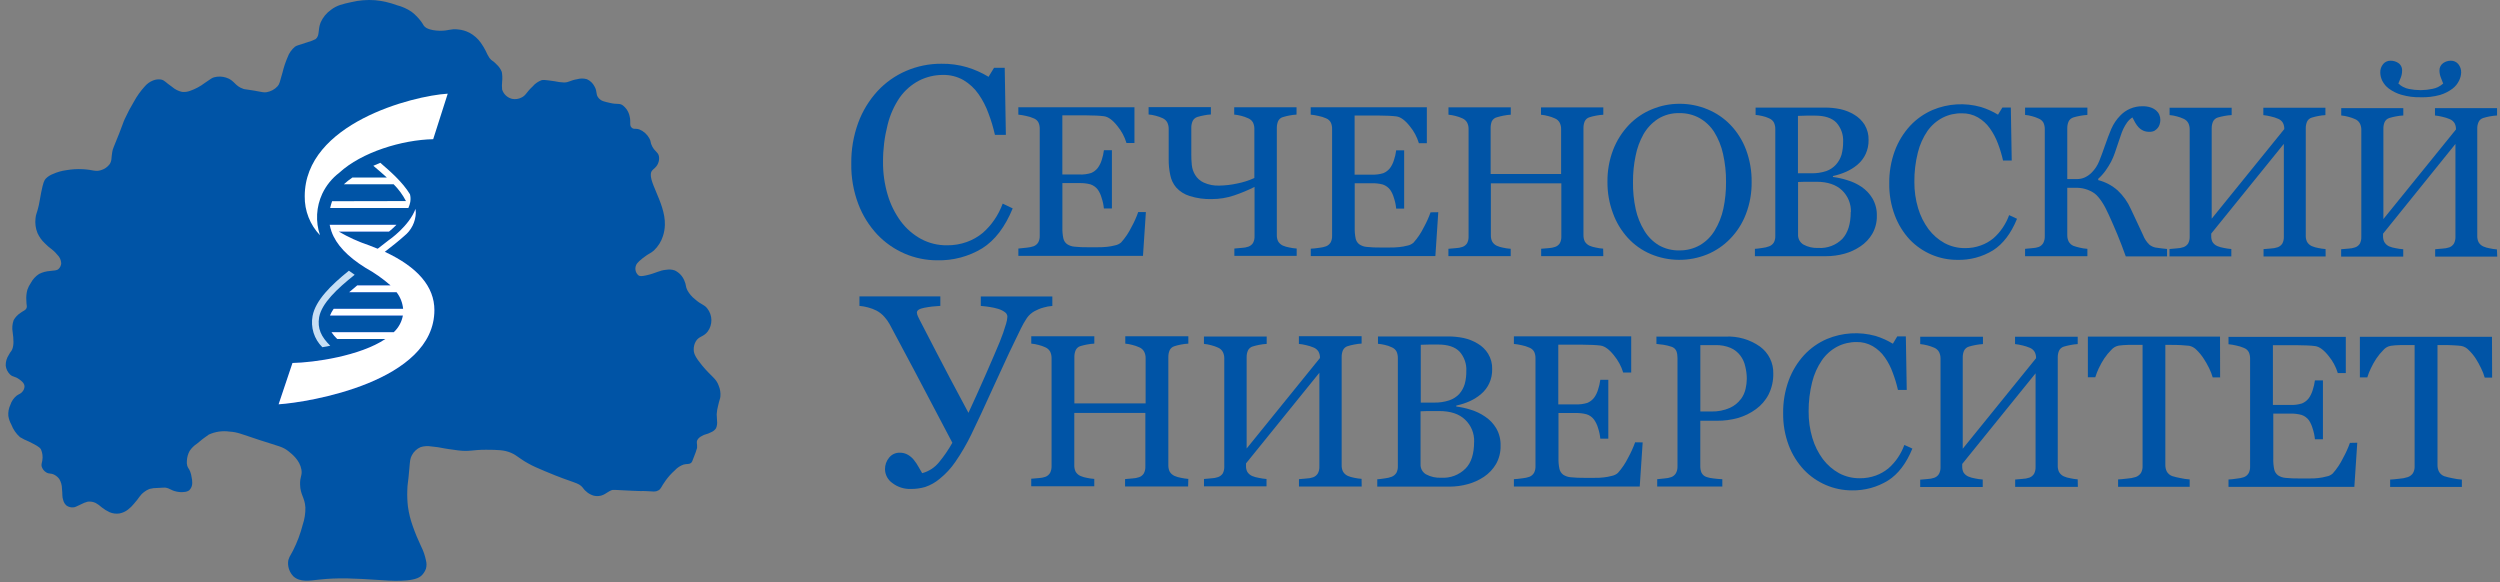 <?xml version="1.0" encoding="UTF-8"?> <svg xmlns="http://www.w3.org/2000/svg" width="219" height="51" viewBox="0 0 219 51" fill="none"><rect x="0" y="0" width="219" height="51" fill="#808080" stroke="none"/><g clip-path="url(#clip0_371_280)"><path d="M17.255 38.867C16.996 39.034 16.775 39.254 16.606 39.511C16.465 39.772 16.385 40.06 16.372 40.355C16.354 40.501 16.364 40.65 16.401 40.793C16.466 41.015 16.557 41.041 16.664 41.318C16.72 41.468 16.759 41.623 16.781 41.782C16.823 41.953 16.842 42.13 16.84 42.306C16.842 42.426 16.82 42.545 16.775 42.656C16.73 42.766 16.662 42.867 16.576 42.951C16.447 43.039 16.295 43.089 16.138 43.096C15.921 43.122 15.701 43.113 15.488 43.067C14.926 42.951 14.903 42.77 14.465 42.715C14.435 42.715 14.221 42.715 13.795 42.745C13.559 42.741 13.322 42.77 13.094 42.831C12.926 42.896 12.77 42.985 12.629 43.096C12.229 43.395 12.207 43.608 11.723 44.142C11.575 44.324 11.408 44.489 11.222 44.632C11.001 44.807 10.74 44.927 10.462 44.98C10.165 45.024 9.862 44.984 9.588 44.864C9.346 44.75 9.118 44.609 8.909 44.442C8.749 44.296 8.574 44.169 8.386 44.062C8.168 43.957 7.924 43.917 7.684 43.946C7.48 43.999 7.284 44.077 7.099 44.178C6.638 44.39 6.599 44.426 6.45 44.442C6.233 44.47 6.014 44.417 5.835 44.294C5.692 44.172 5.59 44.011 5.543 43.83C5.42 43.476 5.491 43.344 5.429 42.809C5.427 42.512 5.347 42.221 5.195 41.965C5.081 41.807 4.931 41.678 4.757 41.588C4.432 41.427 4.322 41.54 4.055 41.385C3.858 41.267 3.713 41.08 3.649 40.861C3.604 40.67 3.672 40.577 3.707 40.336C3.763 40.009 3.722 39.674 3.591 39.369C3.474 39.157 3.152 38.992 2.509 38.67C2.246 38.567 1.992 38.441 1.752 38.294C1.411 37.992 1.15 37.613 0.991 37.189C0.859 36.954 0.771 36.698 0.731 36.432C0.703 36.1 0.764 35.767 0.907 35.466C1.01 35.143 1.208 34.858 1.475 34.648C1.677 34.506 1.817 34.5 1.973 34.3C2.085 34.17 2.147 34.004 2.148 33.833C2.129 33.55 1.869 33.36 1.68 33.224C1.297 32.944 1.151 33.05 0.891 32.815C0.672 32.606 0.534 32.328 0.501 32.029C0.49 31.7 0.582 31.375 0.764 31.099C0.939 30.754 1.03 30.777 1.112 30.487C1.174 30.25 1.194 30.003 1.17 29.759C1.17 29.437 1.131 29.408 1.112 29.115C1.044 28.755 1.074 28.384 1.199 28.039C1.348 27.778 1.559 27.557 1.813 27.395C2.086 27.198 2.219 27.192 2.31 27.018C2.401 26.844 2.31 26.757 2.31 26.348C2.282 26.024 2.312 25.696 2.398 25.382C2.469 25.174 2.568 24.977 2.694 24.796C2.864 24.472 3.116 24.197 3.425 23.997C3.729 23.846 4.06 23.757 4.399 23.736C4.78 23.681 4.955 23.714 5.13 23.562C5.267 23.431 5.351 23.255 5.364 23.066C5.351 22.779 5.225 22.507 5.014 22.31C4.591 21.797 4.38 21.788 3.935 21.321C3.661 21.065 3.44 20.759 3.285 20.419C3.12 20.011 3.06 19.568 3.11 19.131C3.145 18.722 3.233 18.725 3.402 17.968C3.5 17.53 3.474 17.524 3.607 16.86C3.785 15.975 3.873 15.797 4.016 15.64C4.2 15.457 4.421 15.318 4.666 15.231C5.027 15.069 5.41 14.961 5.803 14.909C6.284 14.825 6.774 14.796 7.262 14.822C8.162 14.87 8.337 15.063 8.837 14.909C9.14 14.822 9.407 14.642 9.598 14.393C9.815 14.071 9.737 13.859 9.832 13.318C9.887 12.995 9.926 12.995 10.442 11.688C10.836 10.69 10.767 10.773 10.94 10.4C11.174 9.891 11.436 9.395 11.726 8.915C11.993 8.422 12.32 7.963 12.7 7.549C12.89 7.331 13.129 7.16 13.399 7.053C13.62 6.961 13.863 6.931 14.101 6.966C14.426 7.028 14.481 7.205 15.075 7.611C15.322 7.826 15.619 7.977 15.94 8.049C16.177 8.075 16.418 8.045 16.641 7.962C17.109 7.8 17.548 7.565 17.941 7.266C18.503 6.896 18.542 6.831 18.76 6.77C19.105 6.678 19.47 6.688 19.809 6.799C20.556 7.034 20.55 7.533 21.326 7.788C21.482 7.839 21.378 7.788 22.23 7.933C23.003 8.068 23.1 8.116 23.341 8.078C23.716 8.019 24.06 7.835 24.315 7.556C24.491 7.353 24.497 7.234 24.754 6.332C24.861 5.885 25.007 5.447 25.189 5.024C25.318 4.66 25.544 4.338 25.842 4.09C26.031 3.965 26.102 3.984 26.979 3.685C27.212 3.622 27.438 3.535 27.652 3.424C28.032 3.102 27.821 2.635 28.087 1.968C28.282 1.524 28.595 1.141 28.994 0.86C29.507 0.467 29.988 0.361 30.745 0.193C31.437 0.024 32.152 -0.035 32.863 0.019C33.512 0.08 34.15 0.226 34.761 0.454C35.225 0.571 35.665 0.768 36.06 1.037C36.373 1.28 36.652 1.564 36.889 1.881C37.1 2.171 37.067 2.203 37.213 2.345C37.285 2.412 37.587 2.667 38.529 2.696C39.364 2.696 39.462 2.499 40.131 2.58C40.478 2.611 40.816 2.709 41.125 2.87C41.519 3.081 41.858 3.379 42.116 3.743C42.28 3.974 42.427 4.217 42.555 4.47C42.645 4.683 42.753 4.888 42.88 5.082C43.084 5.353 43.204 5.317 43.49 5.633C43.698 5.816 43.858 6.046 43.958 6.303C44.007 6.582 44.017 6.865 43.987 7.147C43.963 7.379 43.963 7.613 43.987 7.846C44.049 8.045 44.162 8.225 44.316 8.368C44.469 8.511 44.657 8.612 44.861 8.66C45.139 8.716 45.429 8.675 45.68 8.545C46.086 8.351 46.076 8.113 46.655 7.578C46.864 7.328 47.136 7.137 47.444 7.024C47.571 6.992 47.681 6.986 48.552 7.111C48.839 7.175 49.132 7.214 49.426 7.227C49.891 7.205 49.946 7.037 50.566 6.937C50.842 6.858 51.135 6.858 51.411 6.937C51.704 7.068 51.942 7.296 52.084 7.582C52.343 8.045 52.165 8.226 52.408 8.548C52.652 8.87 52.948 8.899 53.432 9.015C54.082 9.173 54.231 9.015 54.54 9.218C54.857 9.455 55.075 9.798 55.154 10.184C55.287 10.702 55.112 10.97 55.326 11.173C55.54 11.376 55.651 11.205 56.028 11.347C56.386 11.499 56.684 11.765 56.873 12.103C57.061 12.425 56.941 12.47 57.136 12.831C57.389 13.301 57.639 13.314 57.72 13.675C57.763 13.902 57.732 14.136 57.633 14.345C57.49 14.667 57.259 14.783 57.136 14.928C56.528 15.646 58.302 17.681 58.243 19.701C58.235 20.037 58.177 20.37 58.071 20.69C57.919 21.166 57.647 21.597 57.282 21.942C56.976 22.219 56.902 22.148 56.307 22.612C55.823 22.992 55.732 23.153 55.693 23.308C55.65 23.452 55.649 23.605 55.69 23.749C55.732 23.893 55.814 24.023 55.927 24.123C56.054 24.206 56.203 24.21 56.6 24.123C57.499 23.926 57.73 23.685 58.377 23.63C58.621 23.588 58.873 23.608 59.108 23.688C59.494 23.872 59.796 24.194 59.952 24.59C60.134 24.983 60.027 25.06 60.216 25.434C60.384 25.738 60.613 26.005 60.888 26.219C61.473 26.738 61.671 26.645 61.967 27.034C62.19 27.321 62.313 27.671 62.318 28.033C62.323 28.394 62.21 28.748 61.996 29.041C61.626 29.53 61.229 29.427 60.947 29.913C60.821 30.135 60.761 30.387 60.771 30.641C60.771 30.963 60.908 31.285 61.499 32.01C62.37 33.057 62.717 33.121 62.958 33.785C63.087 34.09 63.137 34.422 63.104 34.751C63.078 34.973 63.032 34.976 62.899 35.566C62.836 35.804 62.796 36.048 62.782 36.294C62.782 36.526 62.812 36.538 62.812 36.847C62.843 37.075 62.813 37.306 62.724 37.517C62.617 37.674 62.465 37.795 62.288 37.865C61.911 38.071 61.769 38.007 61.44 38.216C61.295 38.287 61.174 38.399 61.093 38.538C60.979 38.761 61.093 38.86 61.064 39.237C60.99 39.494 60.902 39.747 60.8 39.994C60.638 40.429 60.615 40.484 60.537 40.548C60.355 40.693 60.196 40.616 59.888 40.693C59.585 40.798 59.315 40.978 59.101 41.215C58.807 41.478 58.542 41.771 58.312 42.091C57.893 42.664 57.932 42.819 57.662 42.964C57.392 43.108 57.262 43.05 56.613 43.022C55.963 42.992 56.613 43.047 55.355 42.989C53.731 42.922 53.731 42.873 53.52 42.964C53.133 43.134 52.902 43.437 52.379 43.456C52.263 43.461 52.146 43.451 52.032 43.427C51.634 43.314 51.29 43.067 51.057 42.728C50.657 42.232 50.358 42.387 47.73 41.273C47.057 40.989 46.713 40.841 46.33 40.629C45.404 40.123 45.336 39.91 44.754 39.662C44.172 39.414 43.623 39.405 42.568 39.398C41.333 39.398 41.148 39.579 40.147 39.456C39.497 39.379 38.948 39.282 38.948 39.282C38.564 39.2 38.174 39.142 37.782 39.108C37.471 39.055 37.151 39.075 36.849 39.166C36.523 39.307 36.255 39.554 36.089 39.865C35.92 40.165 35.917 40.384 35.855 41.086C35.742 42.448 35.696 42.31 35.68 42.951C35.661 43.436 35.681 43.921 35.738 44.403C35.819 44.968 35.956 45.524 36.148 46.062C36.359 46.667 36.603 47.26 36.879 47.84C37.08 48.235 37.227 48.655 37.314 49.089C37.378 49.328 37.378 49.578 37.314 49.817C37.227 50.065 37.078 50.287 36.879 50.461C36.203 51.044 34.049 50.864 33.23 50.809C31.135 50.674 29.656 50.58 27.892 50.78C27.139 50.867 26.268 51.015 25.703 50.49C25.545 50.328 25.422 50.136 25.342 49.926C25.261 49.715 25.225 49.491 25.235 49.266C25.254 48.893 25.407 48.722 25.673 48.22C26.036 47.501 26.319 46.745 26.518 45.965C26.684 45.478 26.763 44.966 26.752 44.452C26.693 43.553 26.31 43.369 26.287 42.445C26.268 41.724 26.495 41.666 26.404 41.134C26.258 40.306 25.576 39.775 25.264 39.524C24.744 39.118 24.481 39.118 22.697 38.535C21.073 38.001 20.826 37.856 20.098 37.807C19.482 37.72 18.853 37.812 18.288 38.071C17.927 38.315 17.582 38.58 17.255 38.867Z" fill="#0054A6"></path><path d="M33.708 22.058C34.306 21.598 34.89 21.137 35.401 20.68C35.713 20.433 35.967 20.12 36.144 19.764C36.321 19.409 36.416 19.018 36.424 18.622C36.423 18.514 36.414 18.406 36.398 18.3C35.846 19.791 34.124 20.999 34.036 21.053C33.731 21.298 33.409 21.546 33.087 21.791C32.84 21.688 32.587 21.585 32.321 21.488C31.399 21.179 30.511 20.776 29.673 20.287H34.078C34.305 20.101 34.522 19.903 34.728 19.694H28.88C28.922 19.895 28.976 20.093 29.042 20.287C29.445 21.417 30.43 22.471 32.012 23.456C32.8 23.892 33.538 24.41 34.215 25.002H31.291C31.047 25.198 30.813 25.398 30.592 25.595H34.738C35.065 26.016 35.264 26.521 35.313 27.05H29.231C29.101 27.235 28.991 27.434 28.906 27.643H35.293C35.191 28.201 34.911 28.713 34.494 29.102H29.039C29.182 29.318 29.35 29.517 29.54 29.694H33.763C31.538 31.189 27.512 31.762 25.621 31.797L24.406 35.417C27.048 35.247 38.052 33.443 38.052 27.163C38.052 25.118 36.593 23.398 33.708 22.058Z" fill="#1B3BE7"></path><path d="M31.07 24.071C30.894 23.952 30.725 23.836 30.563 23.714C28.964 25.002 27.639 26.319 27.382 27.678C27.29 28.169 27.319 28.675 27.468 29.152C27.617 29.629 27.881 30.063 28.237 30.416C28.467 30.377 28.701 30.332 28.932 30.287C28.13 29.498 27.792 28.78 27.957 27.782C28.185 26.571 29.504 25.314 31.07 24.071Z" fill="#C7DFF4"></path><path d="M28.23 16.973C28.571 16.251 29.081 15.62 29.718 15.134C31.687 13.32 35.225 12.251 37.948 12.193L39.221 8.206C36.145 8.39 26.694 10.812 26.694 17.195C26.675 18.462 27.155 19.687 28.032 20.609C27.628 19.416 27.699 18.115 28.23 16.973Z" fill="white"></path><path d="M33.708 22.058C34.306 21.598 34.89 21.137 35.401 20.68C35.713 20.433 35.967 20.12 36.144 19.764C36.321 19.409 36.416 19.018 36.424 18.622C36.423 18.514 36.414 18.406 36.398 18.3C35.846 19.791 34.124 20.999 34.036 21.053C33.731 21.298 33.409 21.546 33.087 21.791C32.84 21.688 32.587 21.585 32.321 21.488C31.399 21.179 30.511 20.776 29.673 20.287H34.078C34.305 20.101 34.522 19.903 34.728 19.694H28.88C28.922 19.895 28.976 20.093 29.042 20.287C29.445 21.417 30.43 22.471 32.012 23.456C32.8 23.892 33.538 24.41 34.215 25.002H31.291C31.047 25.198 30.813 25.398 30.592 25.595H34.738C35.065 26.016 35.264 26.521 35.313 27.05H29.231C29.101 27.235 28.991 27.434 28.906 27.643H35.293C35.191 28.201 34.911 28.713 34.494 29.102H29.039C29.182 29.318 29.35 29.517 29.54 29.694H33.763C31.538 31.189 27.512 31.762 25.621 31.797L24.406 35.417C27.048 35.247 38.052 33.443 38.052 27.163C38.052 25.118 36.593 23.398 33.708 22.058Z" fill="white"></path><path d="M28.922 18.219H35.774C35.8 18.159 35.823 18.098 35.842 18.035C35.856 18.009 35.867 17.98 35.875 17.952C35.904 17.863 35.926 17.773 35.943 17.681C35.941 17.675 35.941 17.668 35.943 17.662C35.978 17.447 35.968 17.228 35.914 17.018C35.264 15.945 34.156 14.985 33.315 14.261C33.11 14.345 32.905 14.431 32.704 14.522L32.866 14.66C33.191 14.924 33.516 15.224 33.883 15.549H30.872C30.608 15.729 30.357 15.927 30.121 16.142H34.484C34.917 16.575 35.281 17.071 35.563 17.613L29.091 17.626C29.024 17.821 28.968 18.018 28.922 18.219Z" fill="white"></path><path d="M82.097 22.802C81.118 22.803 80.149 22.605 79.251 22.219C78.345 21.827 77.528 21.258 76.85 20.544C76.127 19.771 75.563 18.865 75.19 17.878C74.762 16.746 74.552 15.544 74.573 14.335C74.555 13.115 74.761 11.901 75.18 10.754C75.556 9.731 76.129 8.791 76.866 7.984C77.57 7.224 78.426 6.62 79.381 6.209C80.359 5.788 81.417 5.575 82.484 5.585C83.235 5.575 83.984 5.677 84.706 5.887C85.37 6.087 86.005 6.37 86.597 6.728L87.078 5.939H88.013L88.114 11.813H87.156C87.014 11.179 86.828 10.556 86.597 9.949C86.383 9.346 86.089 8.774 85.723 8.248C85.374 7.745 84.92 7.323 84.391 7.011C83.853 6.709 83.244 6.554 82.626 6.564C81.891 6.558 81.166 6.728 80.511 7.06C79.839 7.413 79.261 7.918 78.822 8.535C78.325 9.262 77.963 10.073 77.756 10.928C77.484 11.986 77.349 13.075 77.353 14.168C77.344 15.148 77.481 16.125 77.76 17.066C78.004 17.899 78.392 18.683 78.906 19.385C79.378 20.022 79.983 20.549 80.68 20.931C81.378 21.305 82.161 21.497 82.955 21.488C83.549 21.495 84.14 21.396 84.699 21.195C85.2 21.015 85.666 20.75 86.077 20.412C86.469 20.071 86.815 19.682 87.107 19.253C87.408 18.813 87.653 18.337 87.835 17.836L88.712 18.255C88.042 19.889 87.153 21.054 86.044 21.752C84.858 22.472 83.487 22.837 82.097 22.802Z" fill="#0054A6"></path><path d="M100.379 18.577L100.125 22.416H89.209V21.772C89.393 21.759 89.64 21.733 89.95 21.695C90.154 21.678 90.356 21.636 90.551 21.569C90.726 21.502 90.872 21.375 90.963 21.212C91.047 21.037 91.088 20.845 91.08 20.651V11.283C91.085 11.098 91.049 10.915 90.976 10.745C90.888 10.569 90.736 10.434 90.551 10.365C90.335 10.269 90.11 10.199 89.878 10.155C89.657 10.101 89.432 10.064 89.206 10.043V9.398H99.378V12.526H98.679C98.517 11.982 98.246 11.476 97.883 11.038C97.471 10.516 97.081 10.229 96.707 10.181C96.519 10.155 96.288 10.139 96.025 10.126C95.762 10.113 95.456 10.104 95.115 10.104H93.062V15.286H94.547C94.898 15.303 95.25 15.258 95.586 15.154C95.816 15.057 96.016 14.902 96.168 14.706C96.323 14.491 96.44 14.251 96.516 13.998C96.606 13.724 96.669 13.443 96.704 13.157H97.403V18.262H96.701C96.67 17.944 96.603 17.63 96.499 17.328C96.431 17.075 96.322 16.836 96.174 16.619C96.011 16.401 95.784 16.237 95.525 16.149C95.207 16.066 94.879 16.029 94.55 16.039H93.065V19.943C93.057 20.254 93.084 20.565 93.147 20.87C93.188 21.075 93.304 21.257 93.471 21.383C93.665 21.512 93.888 21.59 94.121 21.608C94.515 21.648 94.911 21.666 95.307 21.659H96.113C96.395 21.663 96.677 21.651 96.957 21.624C97.203 21.599 97.446 21.555 97.685 21.492C97.883 21.454 98.067 21.364 98.218 21.231C98.577 20.828 98.878 20.378 99.115 19.895C99.35 19.472 99.549 19.03 99.709 18.574L100.379 18.577Z" fill="#0054A6"></path><path d="M109.882 15.594V11.269C109.883 11.083 109.842 10.899 109.761 10.731C109.667 10.564 109.518 10.433 109.339 10.361C109.145 10.271 108.942 10.2 108.735 10.148C108.533 10.094 108.326 10.057 108.117 10.039V9.394H113.576V10.039C113.363 10.049 113.151 10.076 112.942 10.119C112.752 10.155 112.565 10.201 112.38 10.258C112.286 10.284 112.2 10.33 112.127 10.394C112.054 10.457 111.996 10.536 111.958 10.625C111.886 10.803 111.85 10.993 111.85 11.185V20.586C111.844 20.771 111.879 20.955 111.954 21.124C112.051 21.294 112.198 21.431 112.377 21.514C112.557 21.59 112.746 21.645 112.939 21.678C113.153 21.726 113.37 21.757 113.589 21.771V22.416H108.13V21.771L108.78 21.713C108.977 21.707 109.172 21.671 109.358 21.607C109.526 21.548 109.669 21.434 109.765 21.285C109.86 21.105 109.906 20.902 109.898 20.699V16.374C109.322 16.664 108.726 16.912 108.114 17.117C107.48 17.333 106.815 17.441 106.145 17.44C105.49 17.459 104.836 17.367 104.212 17.169C103.758 17.032 103.35 16.773 103.033 16.422C102.77 16.111 102.592 15.739 102.516 15.34C102.419 14.888 102.372 14.427 102.377 13.964V11.269C102.378 11.083 102.337 10.899 102.256 10.731C102.165 10.562 102.018 10.428 101.841 10.351C101.645 10.261 101.442 10.19 101.233 10.138C101.031 10.082 100.825 10.046 100.616 10.029V9.385H106.074V10.029C105.865 10.038 105.657 10.065 105.453 10.109C105.265 10.145 105.078 10.19 104.894 10.245C104.799 10.273 104.712 10.322 104.638 10.388C104.564 10.453 104.505 10.534 104.466 10.625C104.393 10.803 104.356 10.993 104.358 11.185V13.523C104.356 13.83 104.37 14.136 104.401 14.441C104.429 14.751 104.528 15.05 104.69 15.317C104.867 15.611 105.128 15.845 105.44 15.99C105.873 16.188 106.348 16.28 106.824 16.258C107.344 16.249 107.861 16.189 108.368 16.077C108.89 15.976 109.398 15.814 109.882 15.594Z" fill="#0054A6"></path><path d="M125.993 18.59L125.739 22.429H114.823V21.785C115.012 21.785 115.258 21.746 115.567 21.708C115.77 21.688 115.97 21.644 116.162 21.576C116.337 21.508 116.483 21.381 116.574 21.218C116.658 21.044 116.699 20.851 116.691 20.658V11.289C116.696 11.104 116.66 10.921 116.587 10.751C116.5 10.573 116.348 10.435 116.162 10.365C115.946 10.269 115.721 10.199 115.489 10.155C115.268 10.101 115.043 10.064 114.817 10.043V9.398H124.992V12.542H124.294C124.131 11.998 123.86 11.492 123.498 11.054C123.085 10.532 122.695 10.245 122.322 10.197C122.133 10.171 121.902 10.155 121.639 10.142C121.376 10.13 121.071 10.12 120.73 10.12H118.663V15.299H120.148C120.5 15.316 120.852 15.271 121.188 15.167C121.417 15.07 121.618 14.915 121.769 14.719C121.924 14.504 122.041 14.264 122.114 14.01C122.206 13.737 122.27 13.456 122.305 13.17H123.004V18.274H122.305C122.278 17.956 122.211 17.643 122.107 17.34C122.039 17.088 121.929 16.849 121.782 16.632C121.619 16.414 121.392 16.25 121.132 16.162C120.815 16.079 120.486 16.042 120.158 16.052H118.673V19.965C118.665 20.277 118.692 20.588 118.754 20.893C118.796 21.097 118.911 21.279 119.079 21.405C119.273 21.535 119.496 21.612 119.729 21.63C120.123 21.671 120.519 21.688 120.915 21.682H121.721C122.003 21.685 122.285 21.674 122.565 21.646C122.811 21.621 123.054 21.577 123.293 21.515C123.491 21.477 123.675 21.387 123.826 21.254C124.185 20.851 124.486 20.401 124.723 19.917C124.957 19.495 125.156 19.055 125.317 18.6L125.993 18.59Z" fill="#0054A6"></path><path d="M140.45 22.435H135.005V21.791L135.655 21.736C135.852 21.728 136.047 21.692 136.233 21.627C136.403 21.569 136.548 21.455 136.643 21.305C136.737 21.124 136.782 20.922 136.773 20.718V16.058H130.6V20.609C130.594 20.794 130.631 20.978 130.707 21.147C130.801 21.317 130.948 21.452 131.126 21.533C131.306 21.612 131.495 21.668 131.688 21.701C131.902 21.748 132.119 21.78 132.338 21.794V22.438H126.88V21.794L127.53 21.736C127.727 21.73 127.922 21.694 128.108 21.63C128.277 21.571 128.421 21.457 128.517 21.308C128.61 21.127 128.655 20.925 128.647 20.722V11.288C128.649 11.102 128.608 10.918 128.527 10.751C128.435 10.581 128.289 10.447 128.111 10.37C127.916 10.28 127.712 10.209 127.504 10.158C127.301 10.104 127.095 10.067 126.886 10.048V9.404H132.344V10.048C132.131 10.059 131.92 10.086 131.711 10.129C131.521 10.165 131.333 10.211 131.149 10.267C131.049 10.288 130.956 10.331 130.875 10.393C130.795 10.455 130.729 10.534 130.684 10.625C130.614 10.803 130.579 10.994 130.58 11.185V15.24H136.753V11.292C136.756 11.105 136.714 10.921 136.63 10.754C136.54 10.583 136.393 10.448 136.214 10.374C136.02 10.285 135.817 10.215 135.61 10.164C135.408 10.108 135.201 10.07 134.992 10.052V9.408H140.45V10.052C140.232 10.062 140.015 10.089 139.801 10.132C139.612 10.167 139.425 10.214 139.242 10.271C139.148 10.297 139.062 10.343 138.989 10.407C138.915 10.47 138.858 10.549 138.819 10.638C138.746 10.817 138.71 11.008 138.712 11.201V20.596C138.708 20.782 138.745 20.966 138.819 21.137C138.916 21.306 139.064 21.442 139.242 21.524C139.422 21.601 139.61 21.657 139.804 21.688C140.012 21.735 140.224 21.766 140.437 21.781L140.45 22.435Z" fill="#0054A6"></path><path d="M151.594 10.947C152.191 11.573 152.654 12.313 152.955 13.121C153.29 14.022 153.455 14.976 153.443 15.936C153.457 16.898 153.287 17.854 152.942 18.754C152.633 19.567 152.159 20.308 151.549 20.931C150.982 21.514 150.301 21.975 149.547 22.287C148.76 22.607 147.916 22.769 147.065 22.763C146.214 22.757 145.372 22.583 144.59 22.251C143.829 21.925 143.147 21.441 142.591 20.831C142.019 20.202 141.578 19.468 141.292 18.67C140.968 17.798 140.806 16.875 140.814 15.945C140.799 14.979 140.968 14.018 141.315 13.114C141.627 12.31 142.093 11.574 142.689 10.947C143.259 10.353 143.948 9.884 144.713 9.572C145.477 9.253 146.298 9.09 147.127 9.092C147.973 9.089 148.81 9.255 149.59 9.581C150.346 9.894 151.029 10.359 151.594 10.947ZM150.21 20.19C150.565 19.605 150.82 18.965 150.964 18.296C151.129 17.52 151.208 16.729 151.201 15.936C151.208 15.109 151.12 14.285 150.938 13.478C150.79 12.802 150.529 12.155 150.165 11.565C149.845 11.063 149.407 10.645 148.888 10.348C148.35 10.051 147.743 9.9 147.127 9.91C146.46 9.889 145.802 10.065 145.236 10.415C144.711 10.76 144.276 11.222 143.966 11.765C143.637 12.355 143.405 12.993 143.277 13.655C143.122 14.405 143.046 15.168 143.05 15.932C143.038 16.735 143.117 17.537 143.287 18.322C143.432 18.991 143.689 19.631 144.047 20.216C144.358 20.731 144.789 21.164 145.304 21.478C145.856 21.794 146.484 21.952 147.12 21.936C147.747 21.943 148.365 21.785 148.911 21.478C149.446 21.164 149.893 20.721 150.21 20.19Z" fill="#0054A6"></path><path d="M163.079 16.374C163.468 16.639 163.793 16.985 164.031 17.389C164.296 17.849 164.427 18.373 164.411 18.902C164.425 19.456 164.286 20.002 164.011 20.484C163.754 20.924 163.398 21.299 162.972 21.582C162.544 21.872 162.071 22.089 161.572 22.226C161.043 22.371 160.496 22.444 159.947 22.442H153.729V21.798C153.875 21.798 154.093 21.759 154.378 21.72C154.587 21.699 154.791 21.65 154.986 21.575C155.157 21.509 155.301 21.387 155.395 21.231C155.481 21.059 155.523 20.869 155.516 20.677V11.308C155.519 11.12 155.483 10.933 155.408 10.76C155.321 10.583 155.171 10.444 154.986 10.371C154.789 10.274 154.581 10.204 154.365 10.161C154.176 10.117 153.984 10.086 153.79 10.068V9.424H159.863C160.314 9.422 160.765 9.468 161.208 9.559C161.642 9.653 162.057 9.818 162.436 10.049C162.801 10.264 163.11 10.564 163.336 10.921C163.58 11.327 163.702 11.793 163.687 12.264C163.696 12.686 163.609 13.104 163.433 13.488C163.269 13.843 163.03 14.158 162.731 14.413C162.437 14.663 162.109 14.871 161.757 15.031C161.374 15.202 160.975 15.333 160.564 15.421V15.501C160.993 15.557 161.417 15.652 161.828 15.785C162.274 15.915 162.696 16.114 163.079 16.374ZM160.841 14.409C161.063 14.159 161.227 13.863 161.321 13.543C161.416 13.179 161.462 12.805 161.458 12.429C161.493 11.811 161.28 11.204 160.867 10.741C160.47 10.333 159.849 10.129 159.002 10.129C158.803 10.129 158.557 10.129 158.254 10.129L157.501 10.152V15.179H158.674C159.114 15.19 159.554 15.126 159.973 14.989C160.308 14.873 160.606 14.673 160.841 14.409ZM162.14 18.57C162.151 18.217 162.087 17.864 161.952 17.537C161.817 17.209 161.614 16.913 161.357 16.667C160.837 16.174 160.09 15.923 159.122 15.923C158.725 15.923 158.394 15.923 158.121 15.923L157.51 15.943V20.551C157.502 20.725 157.542 20.898 157.625 21.052C157.708 21.206 157.831 21.334 157.981 21.424C158.378 21.641 158.829 21.743 159.281 21.72C159.67 21.745 160.06 21.687 160.425 21.549C160.789 21.412 161.119 21.197 161.393 20.922C161.877 20.39 162.124 19.608 162.124 18.57H162.14Z" fill="#0054A6"></path><path d="M171.451 22.764C170.676 22.765 169.909 22.608 169.197 22.304C168.476 21.996 167.826 21.545 167.286 20.98C166.72 20.366 166.279 19.65 165.987 18.87C165.648 17.973 165.483 17.02 165.499 16.062C165.486 15.095 165.649 14.134 165.98 13.225C166.278 12.417 166.731 11.673 167.312 11.035C167.87 10.433 168.548 9.955 169.304 9.63C170.641 9.071 172.131 8.98 173.528 9.373C174.053 9.535 174.556 9.761 175.025 10.046L175.409 9.421H176.149L176.227 14.065H175.467C175.355 13.564 175.208 13.071 175.025 12.59C174.849 12.114 174.611 11.662 174.317 11.247C174.039 10.854 173.679 10.524 173.261 10.281C172.837 10.039 172.354 9.917 171.864 9.927C171.283 9.914 170.707 10.043 170.188 10.303C169.654 10.58 169.195 10.98 168.849 11.469C168.455 12.045 168.169 12.687 168.004 13.363C167.792 14.205 167.689 15.071 167.699 15.94C167.693 16.716 167.803 17.488 168.024 18.233C168.218 18.892 168.526 19.513 168.934 20.069C169.309 20.57 169.787 20.988 170.337 21.292C170.892 21.59 171.515 21.742 172.147 21.734C172.617 21.739 173.083 21.66 173.524 21.498C173.921 21.356 174.291 21.147 174.616 20.88C174.924 20.611 175.196 20.304 175.425 19.965C175.663 19.617 175.856 19.241 176 18.845L176.692 19.167C176.163 20.455 175.461 21.377 174.583 21.933C173.643 22.506 172.555 22.795 171.451 22.764Z" fill="#0054A6"></path><path d="M189.837 22.46H186.218C185.964 21.752 185.717 21.101 185.477 20.528C185.237 19.955 184.986 19.372 184.733 18.821C184.32 17.893 183.898 17.265 183.479 16.94C182.98 16.594 182.378 16.423 181.77 16.454H181.094V20.608C181.091 20.795 181.131 20.98 181.211 21.15C181.302 21.323 181.45 21.459 181.63 21.536C181.811 21.601 181.995 21.653 182.183 21.694C182.403 21.749 182.628 21.783 182.855 21.797V22.441H177.397V21.797L178.017 21.739C178.213 21.732 178.407 21.696 178.593 21.633C178.764 21.565 178.907 21.439 178.995 21.278C179.085 21.103 179.128 20.908 179.122 20.712V11.307C179.125 11.121 179.088 10.937 179.015 10.766C178.924 10.595 178.774 10.461 178.593 10.389C178.401 10.3 178.202 10.229 177.998 10.177C177.802 10.122 177.6 10.085 177.397 10.067V9.423H182.855V10.067C182.44 10.094 182.029 10.167 181.63 10.286C181.537 10.314 181.451 10.361 181.378 10.425C181.304 10.488 181.245 10.566 181.205 10.653C181.129 10.831 181.092 11.022 181.094 11.214V15.687H181.958C182.189 15.687 182.417 15.637 182.628 15.543C182.856 15.437 183.063 15.291 183.238 15.111C183.519 14.827 183.74 14.491 183.888 14.122C184.051 13.732 184.213 13.262 184.408 12.715C184.603 12.167 184.759 11.732 184.947 11.298C185.14 10.85 185.417 10.442 185.763 10.096C186.004 9.848 186.294 9.651 186.614 9.517C186.951 9.374 187.314 9.303 187.68 9.307C187.915 9.302 188.15 9.334 188.375 9.404C188.558 9.46 188.728 9.552 188.875 9.674C188.994 9.776 189.088 9.903 189.151 10.045C189.215 10.189 189.247 10.345 189.246 10.502C189.245 10.635 189.224 10.768 189.184 10.895C189.15 11.013 189.091 11.123 189.012 11.217C188.931 11.313 188.834 11.395 188.726 11.459C188.587 11.524 188.434 11.554 188.281 11.546C188.098 11.551 187.916 11.516 187.748 11.443C187.598 11.378 187.463 11.284 187.352 11.166C187.238 11.041 187.137 10.905 187.053 10.76C186.962 10.601 186.877 10.443 186.799 10.286C186.619 10.401 186.463 10.549 186.338 10.721C186.214 10.894 186.106 11.078 186.013 11.269C185.916 11.471 185.835 11.68 185.769 11.893C185.695 12.116 185.613 12.357 185.519 12.628C185.425 12.898 185.36 13.108 185.263 13.385C185.172 13.653 185.062 13.915 184.931 14.167C184.789 14.434 184.63 14.691 184.454 14.937C184.266 15.202 184.048 15.445 183.804 15.662V15.778C184.439 15.94 185.025 16.252 185.513 16.686C185.997 17.143 186.386 17.69 186.656 18.296C186.828 18.673 187.017 19.076 187.225 19.507C187.433 19.939 187.602 20.309 187.738 20.608C187.858 20.92 188.046 21.201 188.287 21.433C188.445 21.561 188.633 21.649 188.833 21.687C188.992 21.713 189.158 21.736 189.353 21.758L189.834 21.81L189.837 22.46Z" fill="#0054A6"></path><path d="M203.726 22.467H198.287V21.823L198.937 21.768C199.137 21.76 199.336 21.723 199.525 21.659C199.693 21.599 199.836 21.486 199.931 21.337C200.027 21.156 200.073 20.954 200.064 20.751V12.602L193.703 20.461V20.67C193.695 20.85 193.732 21.029 193.81 21.192C193.91 21.352 194.056 21.477 194.229 21.553C194.417 21.632 194.613 21.689 194.814 21.72C195.028 21.766 195.246 21.797 195.464 21.814V22.458H190.048V21.814L190.698 21.756C190.895 21.749 191.09 21.713 191.276 21.649C191.444 21.589 191.586 21.476 191.682 21.327C191.777 21.147 191.823 20.945 191.816 20.741V11.321C191.817 11.135 191.776 10.951 191.695 10.783C191.603 10.612 191.456 10.478 191.276 10.403C191.082 10.312 190.88 10.241 190.672 10.19C190.47 10.136 190.263 10.099 190.055 10.081V9.437H195.493V10.081C195.275 10.092 195.058 10.118 194.844 10.161C194.651 10.196 194.46 10.241 194.272 10.296C194.179 10.325 194.094 10.372 194.021 10.436C193.949 10.5 193.891 10.579 193.853 10.667C193.78 10.845 193.743 11.035 193.745 11.227V19.156L200.103 11.308C200.111 11.118 200.069 10.93 199.983 10.76C199.887 10.601 199.741 10.476 199.567 10.406C199.358 10.316 199.14 10.248 198.918 10.2C198.704 10.146 198.487 10.107 198.268 10.084V9.44H203.707V10.084C203.494 10.095 203.282 10.122 203.073 10.164C202.884 10.2 202.698 10.246 202.514 10.303C202.421 10.329 202.334 10.375 202.261 10.439C202.188 10.502 202.13 10.581 202.092 10.67C202.019 10.848 201.982 11.038 201.985 11.23V20.631C201.978 20.817 202.014 21.002 202.089 21.172C202.185 21.342 202.333 21.477 202.511 21.559C202.69 21.636 202.877 21.692 203.07 21.723C203.284 21.771 203.501 21.802 203.72 21.817L203.726 22.467Z" fill="#0054A6"></path><path d="M218.759 22.477H213.32V21.833L213.97 21.775C214.17 21.768 214.368 21.733 214.558 21.669C214.729 21.605 214.873 21.486 214.967 21.331C215.06 21.151 215.105 20.95 215.097 20.748V12.609L208.755 20.471V20.68C208.747 20.859 208.785 21.038 208.866 21.199C208.96 21.361 209.102 21.492 209.272 21.575C209.459 21.654 209.656 21.709 209.857 21.74C210.076 21.787 210.299 21.818 210.523 21.833V22.477H205.084V21.833L205.734 21.778C205.931 21.771 206.126 21.734 206.312 21.669C206.482 21.611 206.626 21.497 206.722 21.347C206.814 21.166 206.859 20.964 206.851 20.761V11.356C206.853 11.17 206.81 10.986 206.728 10.819C206.637 10.649 206.49 10.515 206.312 10.438C206.118 10.35 205.916 10.28 205.708 10.229C205.506 10.172 205.299 10.135 205.091 10.116V9.472H210.529V10.116C210.311 10.127 210.094 10.154 209.879 10.197C209.687 10.232 209.498 10.279 209.311 10.335C209.218 10.363 209.132 10.41 209.059 10.473C208.986 10.537 208.928 10.615 208.889 10.703C208.816 10.882 208.781 11.073 208.785 11.266V19.189L215.143 11.34C215.15 11.151 215.109 10.962 215.022 10.793C214.924 10.634 214.777 10.51 214.603 10.438C214.394 10.35 214.176 10.281 213.954 10.232C213.74 10.178 213.523 10.139 213.304 10.116V9.472H218.742V10.116C218.524 10.129 218.307 10.155 218.093 10.197C217.904 10.233 217.717 10.279 217.534 10.335C217.441 10.362 217.354 10.409 217.282 10.473C217.209 10.537 217.152 10.617 217.115 10.706C217.04 10.883 217.003 11.074 217.008 11.266V20.661C217.002 20.847 217.039 21.032 217.115 21.202C217.208 21.373 217.355 21.508 217.534 21.588C217.713 21.667 217.902 21.722 218.096 21.753C218.304 21.801 218.516 21.832 218.729 21.846L218.759 22.477ZM214.022 7.318C213.967 7.189 213.902 7.018 213.82 6.799C213.745 6.614 213.703 6.416 213.697 6.216C213.687 6.083 213.711 5.95 213.768 5.829C213.825 5.709 213.913 5.605 214.022 5.527C214.219 5.39 214.454 5.317 214.694 5.318C214.818 5.315 214.94 5.341 215.053 5.391C215.165 5.442 215.265 5.517 215.344 5.611C215.519 5.823 215.609 6.091 215.598 6.364C215.586 6.611 215.522 6.853 215.409 7.073C215.277 7.346 215.081 7.585 214.837 7.769C214.515 8.01 214.152 8.195 213.765 8.313C213.204 8.47 212.622 8.539 212.04 8.519C211.474 8.532 210.91 8.459 210.367 8.303C209.971 8.191 209.599 8.008 209.269 7.765C209.025 7.585 208.827 7.351 208.69 7.083C208.578 6.859 208.517 6.614 208.512 6.364C208.5 6.091 208.591 5.823 208.765 5.611C208.844 5.516 208.944 5.441 209.056 5.39C209.169 5.34 209.291 5.315 209.415 5.318C209.658 5.316 209.895 5.387 210.097 5.521C210.208 5.599 210.297 5.704 210.354 5.827C210.411 5.95 210.434 6.085 210.422 6.219C210.421 6.415 210.384 6.608 210.312 6.789C210.237 6.986 210.169 7.16 210.097 7.318C210.353 7.562 210.675 7.727 211.023 7.794C211.362 7.861 211.707 7.895 212.053 7.897C212.398 7.894 212.742 7.856 213.08 7.785C213.432 7.72 213.759 7.558 214.022 7.318Z" fill="#0054A6"></path><path d="M77.919 28.377C77.794 28.157 77.646 27.951 77.477 27.762C77.28 27.535 77.042 27.346 76.775 27.205C76.539 27.088 76.29 26.995 76.034 26.928C75.79 26.862 75.54 26.818 75.287 26.796V25.962H82.373V26.796C81.902 26.816 81.433 26.87 80.97 26.96C80.528 27.044 80.32 27.186 80.32 27.379C80.327 27.498 80.359 27.614 80.414 27.72C80.479 27.862 80.525 27.959 80.557 28.014C80.871 28.617 81.365 29.571 82.038 30.877C82.712 32.182 83.644 33.945 84.836 36.165C85.284 35.199 85.775 34.12 86.301 32.919C86.827 31.717 87.253 30.735 87.568 29.975C87.787 29.44 87.978 28.894 88.14 28.339C88.198 28.146 88.234 27.947 88.247 27.746C88.246 27.666 88.226 27.588 88.187 27.518C88.149 27.448 88.093 27.388 88.026 27.344C87.85 27.217 87.653 27.12 87.445 27.057C87.203 26.985 86.957 26.93 86.707 26.893C86.457 26.854 86.191 26.819 85.918 26.799V25.968H92.185V26.802C91.922 26.818 91.663 26.865 91.412 26.941C91.134 27.015 90.867 27.124 90.615 27.263C90.359 27.407 90.137 27.605 89.966 27.843C89.763 28.144 89.583 28.459 89.426 28.786C88.814 30.015 88.055 31.625 87.152 33.617C86.249 35.61 85.56 37.09 85.086 38.059C84.682 38.892 84.215 39.694 83.689 40.458C83.311 41.014 82.852 41.511 82.328 41.933C81.95 42.254 81.515 42.501 81.044 42.661C80.632 42.78 80.204 42.838 79.774 42.832C79.197 42.85 78.631 42.668 78.175 42.316C77.979 42.181 77.817 42.001 77.704 41.792C77.591 41.582 77.53 41.349 77.526 41.112C77.519 40.74 77.647 40.377 77.886 40.091C77.996 39.952 78.138 39.84 78.299 39.764C78.46 39.689 78.637 39.652 78.816 39.656C79.071 39.651 79.323 39.717 79.543 39.846C79.741 39.961 79.915 40.112 80.057 40.291C80.208 40.48 80.343 40.681 80.46 40.893C80.593 41.134 80.703 41.318 80.784 41.45C81.369 41.292 81.888 40.954 82.266 40.484C82.703 39.954 83.092 39.386 83.426 38.786C82.425 36.871 81.342 34.813 80.177 32.612C79.012 30.412 78.259 29 77.919 28.377Z" fill="#0054A6"></path><path d="M104.079 42.612H98.556V41.968L99.206 41.91C99.404 41.902 99.6 41.865 99.787 41.801C99.962 41.74 100.109 41.62 100.203 41.463C100.298 41.28 100.343 41.075 100.333 40.87V36.171H94.108V40.754C94.102 40.942 94.139 41.129 94.215 41.302C94.312 41.473 94.461 41.609 94.641 41.691C94.823 41.771 95.014 41.827 95.21 41.859C95.423 41.907 95.641 41.938 95.859 41.952V42.596H90.336V41.936L90.986 41.881C91.185 41.873 91.382 41.836 91.571 41.772C91.743 41.708 91.888 41.589 91.983 41.434C92.077 41.25 92.123 41.047 92.117 40.841V31.353C92.117 31.165 92.076 30.979 91.996 30.809C91.903 30.638 91.754 30.503 91.574 30.425C91.378 30.335 91.173 30.264 90.963 30.213C90.759 30.157 90.55 30.119 90.339 30.1V29.456H95.862V30.1C95.644 30.111 95.427 30.137 95.213 30.181C95.021 30.217 94.831 30.263 94.644 30.319C94.551 30.347 94.464 30.395 94.391 30.46C94.319 30.524 94.261 30.604 94.222 30.693C94.149 30.873 94.113 31.066 94.115 31.26V35.34H100.356V31.356C100.358 31.169 100.315 30.983 100.232 30.815C100.142 30.641 99.993 30.504 99.81 30.429C99.614 30.339 99.409 30.268 99.199 30.216C98.995 30.159 98.786 30.122 98.575 30.103V29.459H104.098V30.103C103.88 30.114 103.663 30.141 103.449 30.184C103.257 30.218 103.068 30.265 102.883 30.326C102.789 30.353 102.702 30.401 102.628 30.464C102.554 30.528 102.495 30.607 102.455 30.696C102.382 30.876 102.345 31.069 102.347 31.263V40.754C102.344 40.941 102.38 41.127 102.455 41.298C102.552 41.47 102.702 41.607 102.883 41.688C103.064 41.768 103.254 41.824 103.449 41.855C103.663 41.903 103.88 41.936 104.098 41.952L104.079 42.612Z" fill="#0054A6"></path><path d="M119.284 42.619H113.79V41.975L114.44 41.917C114.641 41.911 114.84 41.876 115.031 41.811C115.204 41.747 115.349 41.626 115.444 41.469C115.539 41.288 115.585 41.085 115.577 40.88V32.654L109.151 40.593V40.806C109.142 40.987 109.18 41.168 109.261 41.331C109.363 41.492 109.511 41.62 109.687 41.698C109.876 41.775 110.073 41.83 110.275 41.862C110.496 41.91 110.721 41.942 110.947 41.959V42.603H105.47V41.959L106.119 41.901C106.319 41.894 106.516 41.857 106.704 41.791C106.874 41.732 107.019 41.619 107.117 41.469C107.21 41.286 107.255 41.082 107.247 40.877V31.379C107.248 31.192 107.206 31.006 107.123 30.838C107.032 30.664 106.883 30.527 106.701 30.451C106.504 30.362 106.3 30.291 106.09 30.239C105.886 30.182 105.677 30.144 105.466 30.126V29.482H110.963V30.126C110.745 30.137 110.528 30.164 110.314 30.207C110.119 30.243 109.927 30.29 109.739 30.349C109.645 30.376 109.558 30.423 109.485 30.487C109.411 30.551 109.353 30.63 109.313 30.719C109.239 30.899 109.202 31.091 109.206 31.286V39.289L115.629 31.36C115.636 31.169 115.593 30.979 115.505 30.809C115.408 30.647 115.259 30.52 115.083 30.448C114.873 30.359 114.656 30.289 114.433 30.239C114.22 30.186 114.002 30.148 113.783 30.126V29.453H119.277V30.097C119.059 30.109 118.842 30.137 118.628 30.181C118.437 30.217 118.248 30.263 118.062 30.32C117.968 30.347 117.881 30.395 117.808 30.459C117.734 30.524 117.676 30.604 117.637 30.693C117.563 30.873 117.527 31.066 117.529 31.26V40.748C117.522 40.935 117.559 41.121 117.637 41.292C117.731 41.465 117.879 41.603 118.059 41.685C118.24 41.763 118.43 41.819 118.624 41.853C118.838 41.9 119.055 41.931 119.274 41.946L119.284 42.619Z" fill="#0054A6"></path><path d="M130.093 36.494C130.491 36.757 130.824 37.106 131.068 37.515C131.336 37.98 131.468 38.509 131.451 39.044C131.466 39.608 131.327 40.164 131.048 40.655C130.787 41.098 130.428 41.478 129.999 41.766C129.565 42.056 129.087 42.273 128.582 42.41C128.053 42.557 127.507 42.63 126.958 42.629H120.648V41.985C120.798 41.985 121.012 41.946 121.298 41.908C121.509 41.886 121.717 41.837 121.915 41.763C122.087 41.694 122.232 41.572 122.328 41.415C122.415 41.241 122.457 41.048 122.452 40.855V31.37C122.455 31.179 122.419 30.989 122.344 30.812C122.256 30.635 122.104 30.496 121.919 30.423C121.72 30.326 121.509 30.254 121.292 30.21C121.101 30.164 120.906 30.133 120.71 30.117V29.473H126.851C127.308 29.471 127.764 29.516 128.212 29.608C128.651 29.703 129.071 29.87 129.453 30.104C129.823 30.32 130.134 30.623 130.359 30.986C130.607 31.394 130.73 31.864 130.714 32.339C130.723 32.765 130.637 33.187 130.46 33.576C130.295 33.935 130.052 34.254 129.749 34.51C129.455 34.763 129.127 34.973 128.774 35.135C128.388 35.308 127.983 35.44 127.569 35.528V35.611C128.002 35.667 128.429 35.762 128.845 35.895C129.29 36.029 129.711 36.231 130.093 36.494ZM127.835 34.507C128.056 34.252 128.219 33.953 128.313 33.631C128.41 33.264 128.456 32.886 128.449 32.507C128.486 31.884 128.274 31.271 127.858 30.803C127.458 30.387 126.831 30.181 125.97 30.181C125.772 30.181 125.522 30.181 125.22 30.181L124.459 30.204V35.267H125.645C126.086 35.275 126.526 35.21 126.945 35.073C127.285 34.962 127.592 34.767 127.835 34.507ZM129.135 38.693C129.147 38.334 129.083 37.976 128.947 37.643C128.81 37.31 128.604 37.009 128.342 36.761C127.819 36.259 127.062 36.007 126.068 36.007C125.668 36.007 125.333 36.007 125.057 36.007L124.44 36.03V40.668C124.431 40.844 124.47 41.019 124.554 41.175C124.639 41.331 124.764 41.46 124.917 41.55C125.324 41.77 125.784 41.873 126.246 41.85C126.639 41.875 127.034 41.816 127.402 41.677C127.77 41.538 128.104 41.322 128.381 41.044C128.881 40.545 129.131 39.756 129.131 38.709L129.135 38.693Z" fill="#0054A6"></path><path d="M143.898 38.754L143.641 42.619H132.617V41.975C132.806 41.975 133.053 41.936 133.365 41.898C133.572 41.881 133.776 41.837 133.972 41.769C134.149 41.701 134.297 41.573 134.388 41.408C134.475 41.232 134.516 41.037 134.508 40.841V31.379C134.511 31.194 134.476 31.01 134.404 30.838C134.314 30.661 134.16 30.523 133.972 30.452C133.754 30.357 133.527 30.285 133.293 30.239C133.071 30.186 132.845 30.15 132.617 30.13V29.463H142.894V32.635H142.192C142.025 32.087 141.751 31.578 141.386 31.134C140.972 30.61 140.578 30.323 140.204 30.271C140.009 30.245 139.778 30.229 139.512 30.216C139.245 30.204 138.936 30.194 138.595 30.194H136.506V35.424H138.004C138.36 35.441 138.716 35.397 139.057 35.292C139.288 35.193 139.491 35.037 139.645 34.838C139.8 34.621 139.918 34.379 139.992 34.123C140.084 33.846 140.15 33.562 140.187 33.273H140.889V38.426H140.187C140.157 38.106 140.09 37.79 139.986 37.486C139.914 37.229 139.798 36.986 139.645 36.767C139.484 36.545 139.257 36.379 138.995 36.294C138.677 36.209 138.349 36.171 138.02 36.181H136.523V40.126C136.514 40.44 136.542 40.753 136.604 41.06C136.647 41.266 136.762 41.45 136.929 41.579C137.127 41.71 137.357 41.789 137.595 41.808C137.992 41.846 138.391 41.864 138.79 41.859H139.606C139.931 41.859 140.226 41.859 140.457 41.824C140.705 41.798 140.95 41.753 141.191 41.688C141.392 41.652 141.579 41.56 141.731 41.424C142.092 41.019 142.396 40.566 142.634 40.078C142.87 39.65 143.072 39.204 143.238 38.745L143.898 38.754Z" fill="#0054A6"></path><path d="M155.34 32.722C155.352 33.353 155.213 33.977 154.934 34.545C154.667 35.065 154.28 35.514 153.803 35.856C153.332 36.199 152.803 36.456 152.241 36.616C151.653 36.779 151.045 36.861 150.434 36.857H148.946V40.844C148.944 41.039 148.98 41.233 149.054 41.414C149.099 41.503 149.162 41.582 149.239 41.647C149.316 41.711 149.406 41.759 149.502 41.788C149.693 41.852 149.892 41.893 150.093 41.91C150.379 41.946 150.639 41.972 150.876 41.978V42.622H145.171V41.978L145.821 41.91C146.023 41.9 146.222 41.859 146.412 41.791C146.585 41.725 146.729 41.601 146.818 41.44C146.913 41.256 146.957 41.051 146.948 40.844V31.347C146.95 31.147 146.919 30.949 146.854 30.761C146.814 30.667 146.754 30.583 146.678 30.516C146.601 30.449 146.51 30.399 146.412 30.371C146.182 30.294 145.947 30.237 145.707 30.2C145.473 30.168 145.272 30.142 145.103 30.129V29.485H151.165C152.238 29.433 153.298 29.741 154.174 30.358C154.546 30.63 154.846 30.986 155.049 31.398C155.252 31.81 155.352 32.264 155.34 32.722ZM152.494 34.976C152.699 34.701 152.843 34.386 152.916 34.052C152.979 33.77 153.014 33.484 153.02 33.195C153.02 32.833 152.976 32.472 152.89 32.12C152.819 31.77 152.671 31.441 152.458 31.153C152.236 30.857 151.939 30.622 151.597 30.474C151.178 30.301 150.726 30.218 150.272 30.232H148.95V36.046H149.905C150.47 36.063 151.032 35.953 151.549 35.724C151.924 35.554 152.249 35.292 152.494 34.963V34.976Z" fill="#0054A6"></path><path d="M162.228 42.957C161.445 42.957 160.671 42.798 159.954 42.49C159.225 42.18 158.568 41.725 158.024 41.153C157.447 40.535 156.997 39.812 156.698 39.025C156.356 38.118 156.189 37.155 156.204 36.187C156.191 35.21 156.356 34.239 156.692 33.321C156.992 32.504 157.449 31.753 158.037 31.108C158.599 30.501 159.285 30.018 160.048 29.691C161.396 29.132 162.896 29.04 164.304 29.43C164.834 29.593 165.342 29.821 165.815 30.11L166.201 29.466H166.952L167.03 34.158H166.26C166.146 33.651 165.996 33.153 165.811 32.667C165.642 32.185 165.407 31.727 165.113 31.308C164.835 30.906 164.471 30.57 164.047 30.322C163.619 30.077 163.132 29.952 162.637 29.962C162.051 29.958 161.472 30.095 160.951 30.361C160.409 30.645 159.945 31.056 159.599 31.559C159.202 32.14 158.913 32.787 158.745 33.469C158.534 34.312 158.43 35.177 158.436 36.045C158.429 36.829 158.539 37.609 158.761 38.361C158.957 39.027 159.268 39.655 159.681 40.216C160.06 40.721 160.543 41.142 161.097 41.45C161.657 41.75 162.286 41.903 162.923 41.894C163.398 41.9 163.87 41.82 164.317 41.659C164.717 41.513 165.089 41.302 165.418 41.034C165.733 40.761 166.01 40.45 166.243 40.107C166.483 39.755 166.677 39.375 166.822 38.976L167.524 39.298C166.986 40.604 166.276 41.535 165.392 42.094C164.444 42.678 163.345 42.978 162.228 42.957Z" fill="#0054A6"></path><path d="M182.02 42.651H176.529V42.007L177.179 41.949C177.382 41.943 177.582 41.906 177.774 41.84C177.946 41.776 178.091 41.657 178.186 41.501C178.279 41.319 178.324 41.116 178.316 40.912V32.703L171.89 40.642V40.854C171.883 41.034 171.919 41.213 171.997 41.376C172.098 41.538 172.247 41.666 172.423 41.743C172.612 41.824 172.811 41.88 173.014 41.91C173.236 41.959 173.46 41.99 173.687 42.004V42.664H168.209V42.02L168.859 41.962C169.058 41.954 169.255 41.917 169.444 41.852C169.617 41.791 169.763 41.671 169.856 41.514C169.952 41.332 169.998 41.127 169.989 40.922V31.392C169.991 31.205 169.95 31.02 169.869 30.851C169.777 30.678 169.628 30.542 169.447 30.464C169.055 30.293 168.638 30.185 168.212 30.142V29.498H173.706V30.142C173.488 30.154 173.271 30.18 173.056 30.223C172.862 30.258 172.67 30.305 172.481 30.361C172.385 30.388 172.296 30.436 172.221 30.5C172.145 30.565 172.084 30.645 172.043 30.735C171.97 30.915 171.933 31.108 171.936 31.302V39.308L178.359 31.379C178.367 31.187 178.324 30.996 178.235 30.825C178.139 30.664 177.991 30.538 177.816 30.468C177.606 30.378 177.389 30.308 177.166 30.258C176.953 30.204 176.736 30.165 176.517 30.142V29.498H182.007V30.142C181.789 30.154 181.572 30.182 181.357 30.226C181.166 30.262 180.978 30.308 180.792 30.364C180.698 30.392 180.612 30.439 180.538 30.503C180.465 30.567 180.406 30.646 180.366 30.735C180.292 30.915 180.256 31.107 180.259 31.302V40.793C180.253 40.98 180.29 41.166 180.366 41.337C180.463 41.509 180.612 41.647 180.792 41.73C180.973 41.809 181.163 41.864 181.357 41.894C181.571 41.942 181.788 41.974 182.007 41.991L182.02 42.651Z" fill="#0054A6"></path><path d="M194.483 33.063H193.833C193.756 32.79 193.654 32.525 193.528 32.271C193.384 31.971 193.22 31.682 193.037 31.405C192.861 31.134 192.655 30.883 192.423 30.657C192.25 30.471 192.023 30.343 191.773 30.29C191.578 30.268 191.338 30.248 191.042 30.232C190.747 30.216 190.474 30.213 190.227 30.213H189.684V40.741C189.682 40.936 189.725 41.129 189.811 41.305C189.914 41.486 190.077 41.626 190.272 41.701C190.504 41.774 190.741 41.832 190.981 41.875C191.255 41.938 191.534 41.979 191.816 41.997V42.641H185.545V41.997C185.721 41.997 185.987 41.959 186.344 41.923C186.599 41.909 186.85 41.863 187.092 41.785C187.276 41.72 187.434 41.598 187.543 41.437C187.649 41.252 187.7 41.041 187.689 40.828V30.213H187.15C186.958 30.213 186.715 30.213 186.429 30.213C186.143 30.213 185.867 30.245 185.607 30.274C185.355 30.32 185.125 30.449 184.957 30.641C184.729 30.869 184.523 31.118 184.343 31.385C184.155 31.668 183.988 31.966 183.846 32.274C183.728 32.524 183.628 32.783 183.547 33.047H182.897V29.488H194.473L194.483 33.063Z" fill="#0054A6"></path><path d="M206.497 38.783L206.241 42.648H195.217V42.004C195.406 42.004 195.653 41.965 195.964 41.923C196.171 41.907 196.376 41.864 196.572 41.797C196.749 41.73 196.896 41.602 196.988 41.437C197.075 41.261 197.116 41.066 197.108 40.87V31.408C197.111 31.222 197.076 31.038 197.004 30.867C196.914 30.688 196.76 30.55 196.572 30.48C196.354 30.385 196.126 30.314 195.893 30.268C195.671 30.214 195.445 30.177 195.217 30.155V29.511H205.493V32.683H204.792C204.626 32.135 204.352 31.625 203.986 31.182C203.57 30.654 203.175 30.365 202.8 30.316C202.605 30.29 202.374 30.271 202.108 30.261C201.842 30.252 201.533 30.239 201.192 30.239H199.106V35.472H200.604C200.96 35.491 201.316 35.446 201.656 35.34C201.889 35.243 202.092 35.088 202.245 34.889C202.4 34.671 202.517 34.428 202.592 34.171C202.684 33.895 202.75 33.612 202.787 33.324H203.489V38.477H202.787C202.757 38.156 202.689 37.839 202.586 37.533C202.516 37.279 202.406 37.036 202.261 36.815C202.098 36.596 201.871 36.432 201.611 36.345C201.293 36.26 200.965 36.222 200.636 36.232H199.139V40.178C199.13 40.492 199.158 40.806 199.22 41.115C199.263 41.32 199.378 41.504 199.545 41.633C199.743 41.764 199.973 41.843 200.211 41.862C200.608 41.901 201.007 41.918 201.406 41.913H202.222C202.547 41.913 202.842 41.913 203.073 41.878C203.321 41.851 203.567 41.805 203.807 41.739C204.008 41.705 204.196 41.615 204.347 41.479C204.708 41.072 205.012 40.618 205.25 40.129C205.487 39.702 205.689 39.256 205.854 38.796L206.497 38.783Z" fill="#0054A6"></path><path d="M218.31 33.077H217.661C217.584 32.803 217.482 32.536 217.355 32.281C217.215 31.983 217.056 31.693 216.878 31.415C216.703 31.144 216.497 30.895 216.264 30.671C216.092 30.483 215.864 30.355 215.614 30.304C215.419 30.278 215.178 30.262 214.886 30.246C214.594 30.23 214.317 30.227 214.067 30.227H213.525V40.755C213.522 40.95 213.567 41.144 213.655 41.319C213.756 41.501 213.92 41.641 214.116 41.715C214.347 41.787 214.583 41.846 214.821 41.889C215.097 41.952 215.377 41.993 215.659 42.011V42.655H209.376V42.011C209.551 42.011 209.821 41.972 210.178 41.937C210.431 41.921 210.681 41.873 210.922 41.795C211.108 41.731 211.268 41.609 211.377 41.447C211.482 41.263 211.532 41.053 211.52 40.842V30.23H210.978C210.786 30.23 210.545 30.23 210.256 30.23C209.967 30.23 209.694 30.259 209.434 30.291C209.181 30.335 208.952 30.465 208.785 30.658C208.557 30.886 208.351 31.136 208.171 31.402C207.983 31.684 207.818 31.98 207.677 32.288C207.556 32.538 207.455 32.796 207.375 33.061H206.725V29.502H218.297L218.31 33.077Z" fill="#0054A6"></path></g><defs><clipPath id="clip0_371_280"><rect width="218.259" height="50.879" fill="white" transform="translate(0.5)"></rect></clipPath></defs></svg> 